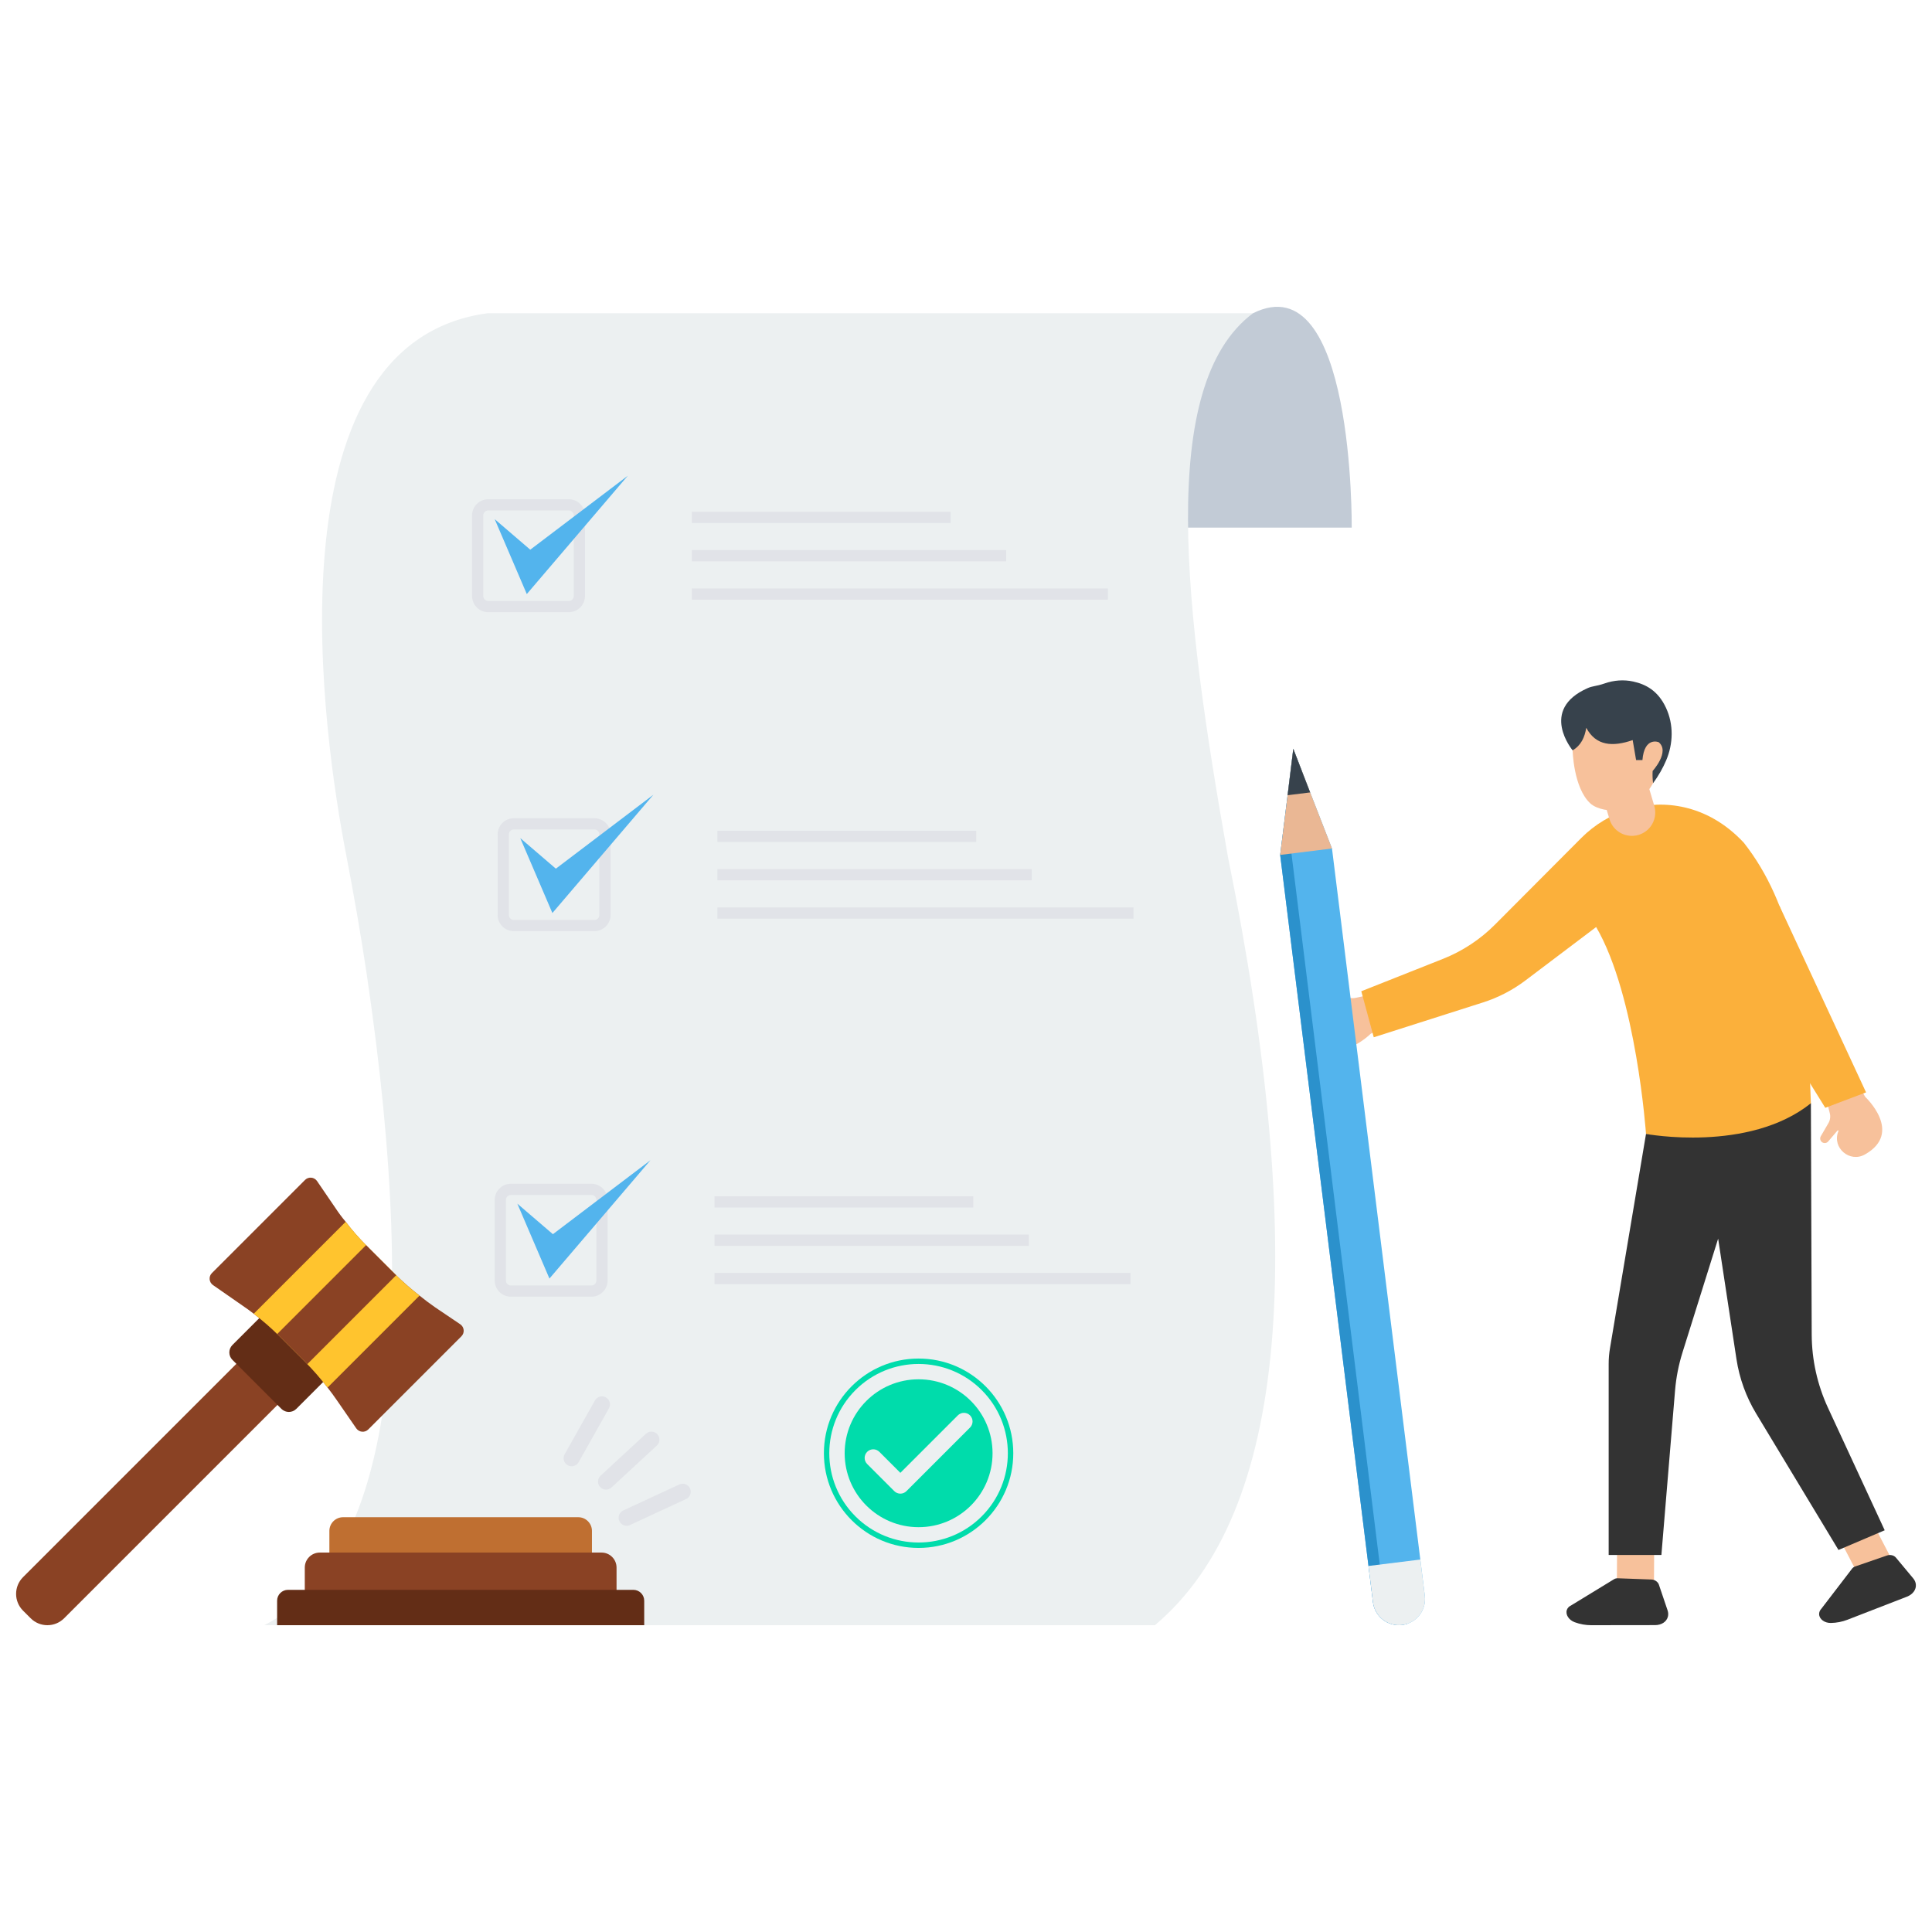 <svg xmlns="http://www.w3.org/2000/svg" viewBox="0 0 3000 3000"><path fill="#c2cbd6" d="M2098.94,819.3c0,0,4.19-411.64-153.31-332.88c-6.3,3.15-162.76,60.91-165.91,60.91     s-53.55,95.56-53.55,95.56l67.21,139.66l28.35,36.75L2098.94,819.3L2098.94,819.3z"></path><path fill="#ecf0f1" d="M1945.63,486.42c-149.37,111.74-106.7,462.34-38.85,844.27c123.82,609.62,94.08,1017.83-113.41,1192.91     H410.4c189.73-97.48,244.79-430.58,159.19-1009.79c-9.36-63.31-20.48-126.38-32.58-189.22     c-32.74-169.93-127.87-791.07,219.92-838.17L1945.63,486.42L1945.63,486.42z"></path><circle cx="1426.38" cy="2256.58" r="147.03" fill="#00dcab"></circle><circle cx="1426.38" cy="2256.58" r="138.63" fill="#ecf0f1" transform="rotate(-45.001 1426.364 2256.609)"></circle><circle cx="1426.41" cy="2256.59" r="114.82" fill="#00dcab"></circle><g><path fill="#ecf0f1" d="M1398.09,2319.33L1398.09,2319.33c-3.55,0-6.95-1.41-9.46-3.92l-42.09-42.09      c-5.23-5.23-5.23-13.69,0-18.92s13.7-5.23,18.92,0l32.62,32.63l89.26-89.26c5.22-5.23,13.7-5.23,18.92,0      c5.23,5.23,5.23,13.69,0,18.92l-98.72,98.72C1405.04,2317.92,1401.64,2319.33,1398.09,2319.33z"></path></g><g><rect width="401.87" height="17.41" x="1074.27" y="794.69" fill="#e1e3e8"></rect><rect width="488.12" height="17.41" x="1074.27" y="854.21" fill="#e1e3e8"></rect><rect width="646.05" height="17.41" x="1074.27" y="913.74" fill="#e1e3e8"></rect><path fill="#e1e3e8" d="M883.25,950.59H758.12c-13.84,0-25.11-11.26-25.11-25.1V800.35c0-13.84,11.27-25.1,25.11-25.1h125.13     c13.84,0,25.11,11.26,25.11,25.1v125.14C908.36,939.34,897.09,950.59,883.25,950.59z M758.12,792.66     c-4.24,0-7.69,3.45-7.69,7.69v125.14c0,4.23,3.45,7.69,7.69,7.69h125.13c4.24,0,7.69-3.45,7.69-7.69V800.35     c0-4.23-3.45-7.69-7.69-7.69H758.12z"></path><polygon fill="#53b4ed" points="768.17 806.16 823.38 853.55 974.85 738.73 818 922.45"></polygon></g><g><rect width="401.87" height="17.41" x="1114.02" y="1290" fill="#e1e3e8"></rect><rect width="488.12" height="17.41" x="1114.02" y="1349.51" fill="#e1e3e8"></rect><rect width="646.05" height="17.41" x="1114.02" y="1409.05" fill="#e1e3e8"></rect><path fill="#e1e3e8" d="M923,1445.9H797.86c-13.84,0-25.11-11.26-25.11-25.1v-125.14c0-13.84,11.27-25.1,25.11-25.1H923     c13.84,0,25.11,11.26,25.11,25.1v125.14C948.11,1434.64,936.84,1445.9,923,1445.9z M797.86,1287.97c-4.24,0-7.69,3.45-7.69,7.69     v125.14c0,4.23,3.45,7.69,7.69,7.69H923c4.24,0,7.69-3.45,7.69-7.69v-125.14c0-4.24-3.45-7.69-7.69-7.69H797.86z"></path><polygon fill="#53b4ed" points="807.91 1301.47 863.13 1348.86 1014.6 1234.04 857.75 1417.76"></polygon></g><g><rect width="401.87" height="17.41" x="1109.43" y="1857.58" fill="#e1e3e8"></rect><rect width="488.12" height="17.41" x="1109.43" y="1917.1" fill="#e1e3e8"></rect><rect width="646.05" height="17.41" x="1109.43" y="1976.63" fill="#e1e3e8"></rect><path fill="#e1e3e8" d="M918.41,2013.48H793.27c-13.84,0-25.11-11.26-25.11-25.1v-125.14c0-13.84,11.27-25.1,25.11-25.1H918.4     c13.84,0,25.11,11.26,25.11,25.1v125.14C943.52,2002.22,932.25,2013.48,918.41,2013.48z M793.27,1855.55     c-4.24,0-7.69,3.45-7.69,7.69v125.14c0,4.23,3.45,7.69,7.69,7.69H918.4c4.24,0,7.69-3.45,7.69-7.69v-125.14     c0-4.23-3.45-7.69-7.69-7.69H793.27z"></path><polygon fill="#53b4ed" points="803.32 1869.05 858.54 1916.44 1010.01 1801.62 853.16 1985.34"></polygon></g><g><path fill="#bf6f31" d="M897.91,2355.93H532.73c-11.75,0-21.27,9.52-21.27,21.27v88.52h407.72v-88.52     C919.18,2365.45,909.66,2355.93,897.91,2355.93z"></path><path fill="#8a4224" d="M934.07,2410.82h-437.5c-12.87,0-23.3,10.43-23.3,23.3v44.72h484.1v-44.72     C957.37,2421.26,946.94,2410.82,934.07,2410.82z"></path><path fill="#632d16" d="M1000.33,2523.6H430.31v-38.03c0-9.32,7.55-16.87,16.87-16.87h536.28c9.31,0,16.87,7.55,16.87,16.87V2523.6     z"></path><g><path fill="#8a4224" d="M47.59,2512.83l-11.82-11.82c-14.36-14.36-14.36-37.63-0.01-51.99l351.79-351.8l63.82,63.82L99.58,2512.83      C85.22,2527.19,61.95,2527.19,47.59,2512.83z"></path><path fill="#632d16" d="M436.97,2187.69l-76.07-76.07c-6.39-6.39-6.39-16.74,0-23.13l57.99-57.99l99.2,99.2l-57.99,57.99      C453.71,2194.08,443.36,2194.08,436.97,2187.69z"></path><path fill="#8a4224" d="M716.45,2075.02l-144.6,144.61c-5.42,5.42-14.26,4.51-18.59-1.62l-29.79-43.15       c-4.69-6.86-9.57-13.54-14.8-20.22c-9.75-12.64-20.22-24.91-31.59-36.29c-1.26-1.62-2.53-2.89-3.97-4.33l-39.18-39.17       c-1.08-1.08-2.35-2.35-3.61-3.25c-11.37-11.37-23.47-21.66-36.29-31.59c-5.42-4.33-11.37-8.48-17.15-12.46l-46.22-32.14       c-6.14-4.33-7.04-13.18-1.62-18.59l144.6-144.61c5.42-5.42,14.26-4.51,18.59,1.63l28.71,42.06       c4.87,7.4,10.11,14.44,15.89,21.3c9.57,12.82,20.22,24.91,31.59,36.29l46.76,46.76c11.56,11.2,23.47,21.66,36.29,31.59       c7.94,6.5,16.25,12.64,24.55,18.41l38.81,26.18C720.97,2060.75,721.87,2069.6,716.45,2075.02z"></path><path fill="#ffc42e" d="M651.43,2011.8l-142.8,142.8c-11.01-14.26-22.75-27.8-35.56-40.62l-39.18-39.18       c-12.46-12.45-25.82-24.01-39.9-34.84l142.8-142.8c10.11,13.36,21.3,26,33.22,37.91l42.79,42.79       C624.89,1989.95,637.71,2001.33,651.43,2011.8z"></path><path fill="#8a4224" d="M615.18,1980.24l-138.11,138.11c-1.26-1.62-2.53-2.89-3.97-4.33l-39.18-39.17     c-1.08-1.08-2.35-2.35-3.61-3.25l138.11-138.11L615.18,1980.24z"></path></g><g><path fill="#e1e3e8" d="M931.91 2309.07L931.91 2309.07c-4.67-5.06-4.36-12.94.69-17.62l70.46-65.13c5.06-4.68 12.94-4.36 17.62.69l0 0c4.67 5.06 4.36 12.94-.69 17.61l-70.46 65.13C944.47 2314.44 936.58 2314.13 931.91 2309.07zM961.73 2361.98L961.73 2361.98c-2.9-6.25-.18-13.66 6.07-16.55l87.05-40.36c6.25-2.9 13.66-.18 16.55 6.07l0 0c2.9 6.24.18 13.66-6.06 16.55l-87.04 40.36C972.03 2370.94 964.62 2368.22 961.73 2361.98zM881.51 2275.2L881.51 2275.2c6 3.38 13.6 1.25 16.98-4.75l47.07-83.61c3.38-6 1.25-13.6-4.75-16.98l0 0c-6-3.38-13.6-1.25-16.98 4.75l-47.07 83.61C873.39 2264.22 875.51 2271.82 881.51 2275.2z"></path></g></g><g><path fill="#f7c19b" d="M2132.53 1543.66l16.23 51.12-20.51 10.56c0 0-57.8 57.69-89.43-3.87-12.32-23.98 12.05-50.59 36.88-40.1.35.15.7.3 1.05.45.85.38 1.59-.72.9-1.36l-16.46-15.17c-2.8-2.58-3.05-6.92-.56-9.8l0 0c2.29-2.65 6.17-3.22 9.12-1.34l19.93 12.65c4.46 2.83 9.84 3.8 15.01 2.72L2132.53 1543.66zM2834.43 1701.25l50.46-18.19 11.34 20.09c0 0 59.87 55.54-.43 89.52-23.49 13.24-51.02-10.1-41.49-35.31.13-.35.27-.71.41-1.07.34-.87-.78-1.56-1.39-.85l-14.53 17.03c-2.47 2.9-6.79 3.31-9.77.93l0 0c-2.73-2.18-3.45-6.04-1.69-9.06l11.87-20.4c2.65-4.56 3.42-9.98 2.14-15.1L2834.43 1701.25z"></path><polygon fill="#fbb03b" points="2762.89 1406.07 2897.61 1696.23 2834.28 1720.19 2716.8 1530.91"></polygon><path fill="#fbb03b" d="M2652.66,1783.34l-96.75-22.55c0,0-14.89-214.13-77.41-321.3l-109.9,83.01      c-19.87,15.01-42.14,26.54-65.86,34.1l-169.58,54.07l-19.35-71.45l126.88-50.31c30.2-11.98,57.62-30.04,80.56-53.05      l134.19-134.69c41.98-42.14,102.73-60.91,160.65-47.39c30.12,7.03,62.05,23.09,91.65,54.72      c74.42,94.43,98.62,226.41,104.2,404.66l0,0C2807.05,1776.4,2737.65,1786.31,2652.66,1783.34z"></path><polygon fill="#f7c19b" points="2887.57 2449.48 2941.44 2429.04 2906.19 2361.3 2852.33 2381.75"></polygon><path fill="#333" d="M2943.87,2418.54l26.99,32.37c2.26,2.71,3.64,5.8,4.03,9.01l0,0c0.98,8.09-4.48,15.78-13.77,19.38      l-92.64,35.92c-7.92,3.07-16.63,4.75-25.51,4.91l0,0c-9.75,0.17-17.92-5.84-18.25-13.45l0,0c-0.13-3.09,1.07-6.12,3.43-8.59      l47.81-62.37c1.14-1.49,2.85-2.67,4.88-3.37l49.36-17.02C2935.12,2413.64,2940.92,2415,2943.87,2418.54z"></path><rect width="76.29" height="57.61" x="2501.29" y="2402.35" fill="#f7c19b" transform="matrix(.006 -1 1 .006 93.24 4956.102)"></rect><path fill="#333" d="M2575.89,2460.57l13.51,39.92c1.13,3.34,1.31,6.72,0.51,9.86l0,0c-2.01,7.9-9.87,13.1-19.82,13.12      l-99.36,0.13c-8.5,0.01-17.22-1.56-25.56-4.62l0,0c-9.15-3.35-14.61-11.9-12.17-19.12l0,0c0.99-2.93,3.21-5.32,6.29-6.78      l67.08-40.96c1.6-0.98,3.62-1.46,5.77-1.38l52.18,1.91C2569.49,2452.84,2574.41,2456.2,2575.89,2460.57z"></path><g><path fill="#333" d="M2854.79,2406.77l-127.75-211.62c-15.7-26.01-26.13-54.85-30.7-84.89l-28.42-186.89l-55.35,176.7      c-6.01,19.2-9.89,39-11.55,59.05l-21.22,255.48h-81.87v-296.84c0-8.05,0.67-16.09,2.01-24.03l55.97-332.96      c0,0,159.27,29.77,256.03-47.63l1.27,359.1c0.14,39.33,8.77,78.17,25.3,113.86l88.04,190.11L2854.79,2406.77z"></path></g><g><path fill="#f7c19b" d="M2441.98,1165.13c0,0,1.09,58.2,27.56,82.48c9.76,8.96,32.9,13.76,44.99,8.33     c15.82-7.11,34.03-7.23,52.32-39.86l13.19-25.83l7.04-29.69l-2.64-19.68c0,0-30.79-24.79-36.59-21.33     c-5.8,3.45-67.9-0.55-67.9-0.55l-21.98-5.14l-15.95,43.16L2441.98,1165.13z"></path><path fill="#37424c" d="M2441.98,1165.13c0,0-52.72-63,23.37-96.63c3.32-1.47,6.81-2.45,10.38-3.08c3.67-0.65,9.37-1.92,16.27-4.3     c14.17-4.91,29.43-6.07,44.08-2.84c19.06,4.19,38.33,13.82,50.87,40.81c12.02,25.87,11.37,55.71,0.13,81.92     c-4.63,10.79-11.12,22.86-20.23,35.07c-0.76-6.41-1.03-12.73-0.64-18.93c0,0,27.4-30.01,9.31-44.73c0,0-22.16-9.07-25.16,27.83     l-9.84-0.03l-5.3-31.01c-31.12,10.77-57.07,9.05-72.09-19.13C2460.76,1144.62,2455.29,1157.27,2441.98,1165.13z"></path><path fill="#f7c19b" d="M2544.29,1296.45L2544.29,1296.45c-19.23,5.7-39.44-5.26-45.14-24.49l-14.37-48.45l69.63-20.65l14.36,48.45     C2574.49,1270.53,2563.52,1290.74,2544.29,1296.45z"></path></g><g><path fill="#53b4ed" d="M1987.84,1327.53l144.14,1160.45c2.75,22.14,22.9,38.01,45.23,35.24s37.99-23.09,35.24-45.23       l-144.14-1160.45l-33.88-87.08l-26.2-67.71l-8.84,72.06L1987.84,1327.53z"></path><path fill="#2b91cc" d="M1987.84,1327.53l144.14,1160.45c2.75,22.14,22.9,38.01,45.23,35.24c3.08-0.38,5.92-1.13,8.54-2.04       c-18.6-1.79-33.89-16.32-36.25-35.37l-144.14-1160.45l11.55-92.72l4.33-35.92l-13.01-33.96l-8.84,72.06L1987.84,1327.53z"></path><path fill="#ecf0f1" d="M2124.98,2431.64l7.01,56.4c2.75,22.14,22.9,38.01,45.23,35.24c22.33-2.78,37.99-23.09,35.24-45.23       l-7.01-56.41L2124.98,2431.64z"></path><g><polygon fill="#eab794" points="1987.84 1327.53 2068.31 1317.54 2034.43 1230.46 2008.22 1162.75 1999.39 1234.81"></polygon></g><g><polygon fill="#37424c" points="1999.39 1234.81 2034.43 1230.46 2008.22 1162.75"></polygon></g></g></g></svg>